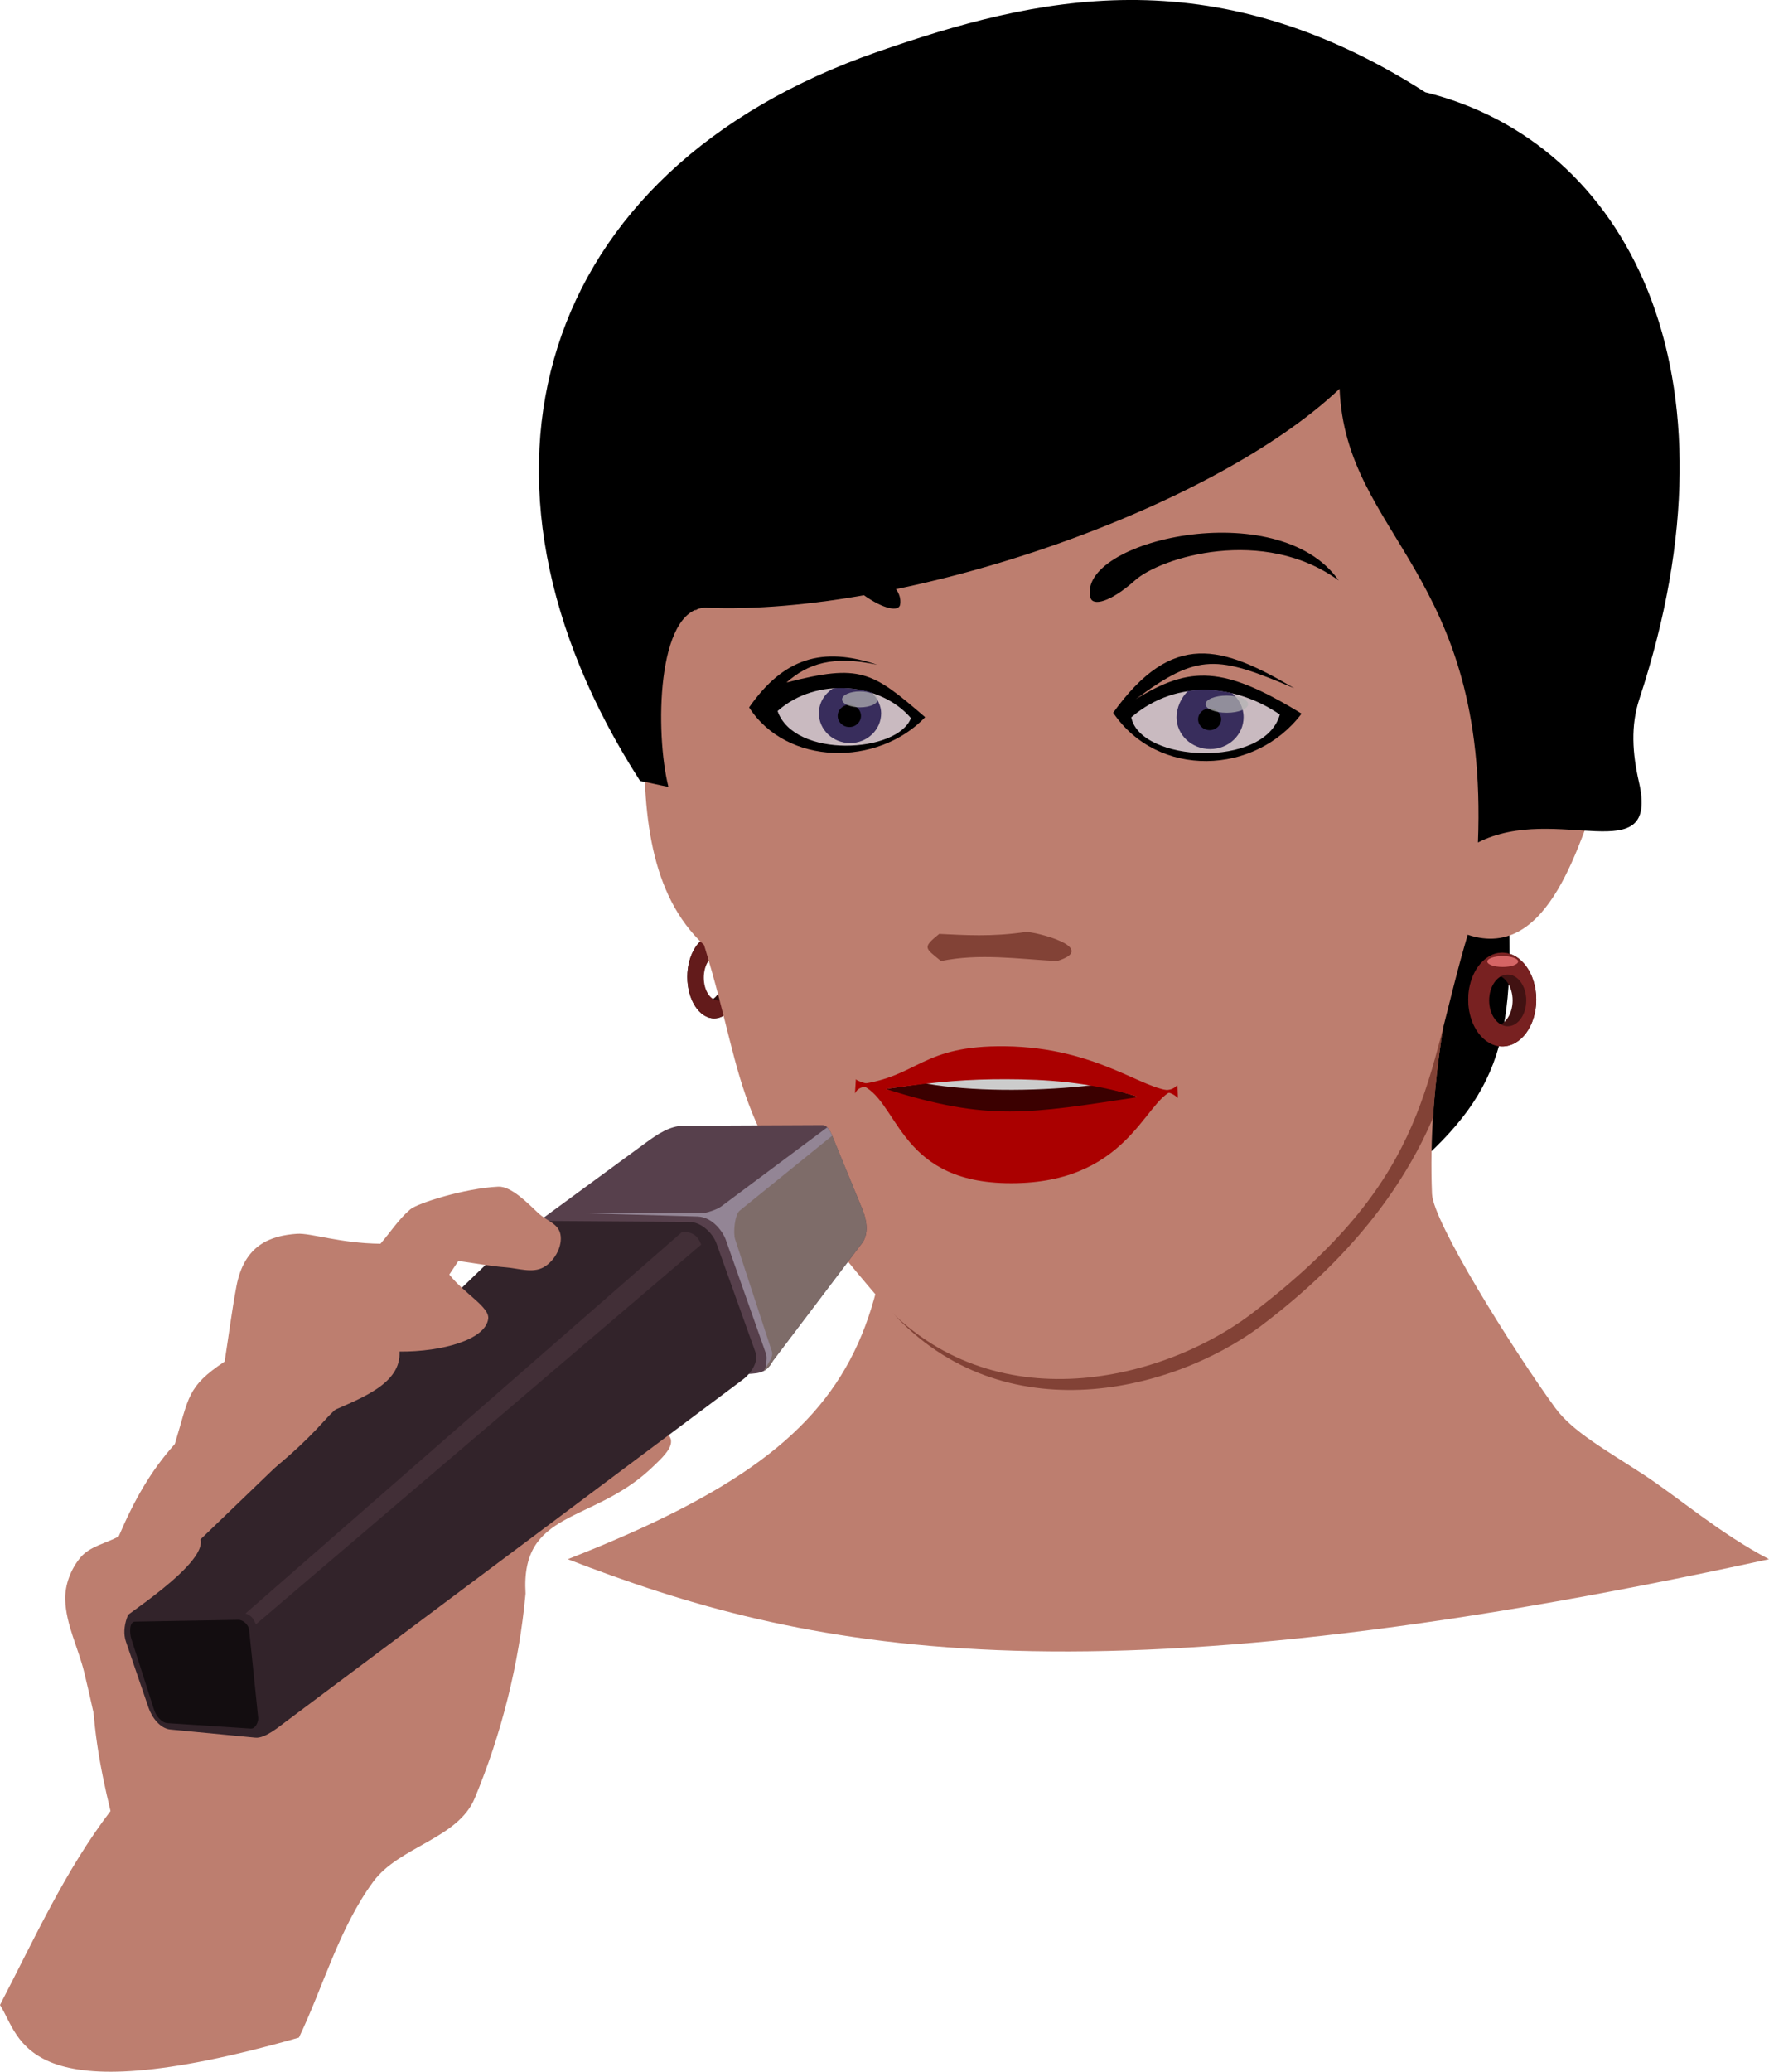 <?xml version="1.0" encoding="UTF-8" standalone="no"?>
<!-- Created with Inkscape (http://www.inkscape.org/) -->
<svg
    xmlns:inkscape="http://www.inkscape.org/namespaces/inkscape"
    xmlns:rdf="http://www.w3.org/1999/02/22-rdf-syntax-ns#"
    xmlns="http://www.w3.org/2000/svg"
    xmlns:xlink="http://www.w3.org/1999/xlink"
    xmlns:ns1="http://sozi.baierouge.fr"
    xmlns:cc="http://creativecommons.org/ns#"
    xmlns:dc="http://purl.org/dc/elements/1.1/"
    xmlns:sodipodi="http://sodipodi.sourceforge.net/DTD/sodipodi-0.dtd"
    id="svg4101"
    sodipodi:docname="Новый документ 6"
    viewBox="0 0 348.71 408.22"
    version="1.1"
    inkscape:version="0.48.0 r9654"
  >
  <sodipodi:namedview
      id="base"
      bordercolor="#666666"
      inkscape:pageshadow="2"
      inkscape:window-y="-4"
      fit-margin-left="0"
      pagecolor="#ffffff"
      fit-margin-top="0"
      inkscape:window-maximized="1"
      inkscape:zoom="0.35"
      inkscape:window-x="-4"
      inkscape:window-height="1024"
      showgrid="false"
      borderopacity="1.0"
      inkscape:current-layer="layer1"
      inkscape:cx="435.07089"
      inkscape:cy="38.394505"
      fit-margin-right="0"
      fit-margin-bottom="0"
      inkscape:window-width="1920"
      inkscape:pageopacity="0.0"
      inkscape:document-units="px"
  />
  <g
      id="layer1"
      inkscape:label="Layer 1"
      inkscape:groupmode="layer"
      transform="translate(60.071 -162.54)"
    >
    <path
        id="path3952"
        style="fill:#2e0d0d"
        inkscape:connector-curvature="0"
        d="m80.706 346.85c-2.91 0-5.287 3.672-5.287 8.192s2.377 8.165 5.287 8.165 5.262-3.645 5.262-8.165-2.352-8.192-5.262-8.192zm-1.279 3.819c1.591 0 2.877 2.02 2.877 4.511 0 2.491-1.286 4.511-2.877 4.511s-2.877-2.02-2.877-4.511c0-2.491 1.286-4.511 2.877-4.511z"
    />
    <path
        id="path3954"
        style="fill:#631b1b"
        inkscape:connector-curvature="0"
        d="m80.706 346.85c-2.91 0-5.287 3.672-5.287 8.192s2.377 8.165 5.287 8.165 5.262-3.645 5.262-8.165-2.352-8.192-5.262-8.192zm0.836 3.819c1.591 0 2.877 2.02 2.877 4.511 0 2.491-1.286 4.511-2.877 4.511s-2.877-2.02-2.877-4.511c0-2.491 1.286-4.511 2.877-4.511z"
    />
    <path
        id="path4015"
        sodipodi:nodetypes="cccc"
        style="fill:#000000"
        inkscape:connector-curvature="0"
        d="m237.33 342.19c1.271 29.77-3.97 39.382-27.274 57.326l4.041-64.902z"
    />
    <path
        id="path3956"
        sodipodi:nodetypes="cssscccc"
        style="fill:#bd7e6f"
        inkscape:connector-curvature="0"
        d="m288.64 469.77c-9.702-5.082-17.905-12.21-24.726-16.669-7.373-4.82-13.997-8.458-17.417-13.153-8.468-11.623-24.055-36.607-24.286-42.143-0.932-22.333 3.929-41.875 6.071-54.643l-112.5 5.714c1.81 73.54 1.594 95.186-63.929 120.89 46.56 18.043 100.35 29.743 236.79 0z"
    />
    <path
        id="path4006"
        style="fill:#824236"
        inkscape:connector-curvature="0"
        d="m226.85 346.73-111.06 2.156c0.092 3.739 0.177 7.355 0.25 10.844 0.073 3.504 0.119 6.84 0.156 10.094 0.037 3.226 0.078 6.443 0.062 9.438-0.001 0.164 0.001 0.337 0 0.5-0.008 1.34-0.042 2.671-0.062 3.969-0.008 0.464-0.022 0.948-0.031 1.406-0.035 1.752-0.093 3.447-0.156 5.125-0.054 1.427-0.111 2.843-0.188 4.219-0.013 0.225-0.017 0.464-0.031 0.688-0.005 0.082-0.026 0.168-0.031 0.25-0.495 8.185-1.408 15.465-3.031 22.031 1.285 1.522 2.57 3.043 4 4.688 22.474 23.312 56.308 14.125 73.281 0.5 17.527-13.558 27.146-27.527 32.406-39.844 0.509-8.192 1.607-15.825 2.781-22.625 0.002-0.011-0.002-0.021 0-0.031 0.398-4.707 0.902-8.913 1.656-13.406zm-84.594 29.906c7.427 0.017 14.625 1.176 24.25 4.219-19.904 5.575-27.3 7.771-49.812-1.594 10.49-1.503 18.136-2.642 25.562-2.625z"
    />
    <path
        id="path4004"
        d="m169.54 385.61 1.071-22.62-57.679 1.911v21.983c18.639 3.65 36.634 2.133 56.607-1.274z"
        sodipodi:nodetypes="ccccc"
        style="fill:#3b0000"
        inkscape:connector-curvature="0"
    />
    <path
        id="path3968"
        sodipodi:nodetypes="cccccc"
        style="fill:#cccccc"
        inkscape:connector-curvature="0"
        d="m168.59 374.48 0.945-11.668-57.679 1.071 2.652 9.922c11.355 5.177 41.878 4.227 56.733-0.588z"
    />
    <path
        id="path3948"
        style="fill:#411212"
        inkscape:connector-curvature="0"
        d="m236.07 350.26c-3.698 0-6.719 4.146-6.719 9.25s3.02 9.219 6.719 9.219c3.698 0 6.688-4.115 6.688-9.219 0-5.104-2.989-9.25-6.688-9.25zm-1.625 4.312c2.022 0 3.656 2.281 3.656 5.094 0 2.813-1.635 5.094-3.656 5.094-2.022 0-3.656-2.281-3.656-5.094 0-2.813 1.635-5.094 3.656-5.094z"
    />
    <path
        id="path3934"
        style="fill:#bd7e6f"
        inkscape:connector-curvature="0"
        d="m247.44 206.82c-61.956 16.331-118.73 30.7-180.69 47.031 6.168 30.603-9.513 74.892 11.969 94.906 9.093 29.664 4.319 34.972 35.844 71.219 22.474 23.312 56.308 14.125 73.281 0.5 34.361-26.579 32.943-45.363 41.406-73.75 16.376 5.486 22.208-19.535 26.219-28.938-3.872-38.891-4.159-72.078-8.031-110.97zm-107.34 167.66c7.427 0.017 14.625 1.176 24.25 4.219-19.904 5.575-27.3 7.771-49.812-1.594 10.49-1.503 18.136-2.642 25.562-2.625z"
    />
    <path
        id="path3938"
        sodipodi:nodetypes="scss"
        style="fill:#000000"
        inkscape:connector-curvature="0"
        d="m154.89 280.31c-2.876-11.19 36.982-20.489 48.929-3.393-14.801-10.779-35.033-4.592-40.159-0.023-4.951 4.413-8.343 5.074-8.769 3.416z"
    />
    <path
        id="path3940"
        d="m117.37 281.66c1.438-9.348-32.007-13.663-40.396 1.235 11.249-9.987 28.346-6.602 32.925-3.3 4.423 3.189 7.258 3.45 7.471 2.065z"
        sodipodi:nodetypes="scss"
        style="fill:#000000"
        inkscape:connector-curvature="0"
    />
    <path
        id="path3936"
        sodipodi:nodetypes="csccccccsc"
        style="fill:#000000"
        inkscape:connector-curvature="0"
        d="m220.88 180.72c-42.425-27.167-77.143-18.652-107.89-7.998-67.425 23.367-85.332 83.92-46.882 143.7 2.694 0.505 2.888 0.653 5.581 1.158-2.638-10.51-2.382-35.035 7.244-35.294 39.382 1.67 99.944-19.361 125.06-43.141 1.18 29.138 29.355 36.094 27.274 89.398 15.497-7.882 35.834 5.932 31.731-11.913-1.294-5.665-1.654-11.082 0.089-16.371 21.202-64.36-2.485-109.74-42.211-119.54z"
    />
    <path
        id="path3942"
        style="fill:#782121"
        inkscape:connector-curvature="0"
        d="m236.07 350.26c-3.698 0-6.719 4.146-6.719 9.25s3.02 9.219 6.719 9.219c3.698 0 6.688-4.115 6.688-9.219 0-5.104-2.989-9.25-6.688-9.25zm1.062 4.312c2.022 0 3.656 2.281 3.656 5.094 0 2.813-1.635 5.094-3.656 5.094-2.022 0-3.656-2.281-3.656-5.094 0-2.813 1.635-5.094 3.656-5.094z"
    />
    <path
        id="path3960"
        sodipodi:nodetypes="scscssccs"
        style="fill:#aa0000"
        inkscape:connector-curvature="0"
        d="m138.1 368.7c-16.545-0.216-17.068 5.956-28.75 7.5 7.664 2.555 7.232 18.963 28.75 19.469 23.975 0.564 27.37-16.232 33.031-18.219-5.869 0-14.82-8.513-33.031-8.75zm0.214 6.495c7.427 0.017 16.411 0.462 26.036 3.505-21.598 3.245-29.406 4.876-49.812-1.594 10.49-1.503 16.35-1.928 23.777-1.911z"
    />
    <path
        id="path3962"
        sodipodi:nodetypes="cccc"
        style="fill:#aa0000"
        inkscape:connector-curvature="0"
        d="m167.3 377.36c1.751-0.254 3.421 0.502 4.732-1.071l0.089 2.589c-1.81-1.604-2.688-0.934-4.821-1.518z"
    />
    <path
        id="path3970"
        sodipodi:nodetypes="ccccc"
        style="fill:#824236"
        inkscape:connector-curvature="0"
        d="m142.18 346.17c-6.749 1.004-12.159 0.616-17.112 0.388-3.421 2.769-2.774 2.748 0.357 5.357 7.539-1.577 15.239-0.405 22.857 0 8.508-2.6-4.29-5.798-6.102-5.745z"
    />
    <path
        id="path3974"
        sodipodi:nodetypes="ccccc"
        style="fill:#000000"
        inkscape:connector-curvature="0"
        d="m195.07 298.16c-14.267-8.395-23.964-11.472-35.714 4.821 8.84 13.016 28.013 12.315 37.143 0.179-15.416-9.457-21.963-9.455-32.679-2.857 12.324-9.192 16.153-8.561 31.25-2.143z"
    />
    <path
        id="path3976"
        sodipodi:nodetypes="ccc"
        style="fill:#c9bac0"
        inkscape:connector-curvature="0"
        d="m162.93 303.88c9.353-7.968 21.16-6.152 29.286-0.536-3.026 10.717-27.565 9.38-29.286 0.536z"
    />
    <path
        id="path3978"
        style="fill:#382d5c"
        inkscape:connector-curvature="0"
        d="m178.04 298.47c-1.284-0.04-2.584 0.035-3.875 0.22-0.006 0.01-0.025-0.01-0.031 0-1.349 1.21-2.281 3.328-2.281 5.176 0 3.465 2.976 6.274 6.625 6.274s6.594-2.809 6.594-6.274c0-1.893-0.887-3.587-2.281-4.737-1.556-0.362-3.14-0.608-4.75-0.659z"
    />
    <path
        id="path3980"
        sodipodi:rx="6.7857141"
        sodipodi:ry="6.7857141"
        style="fill:#000000"
        sodipodi:type="arc"
        d="m546.61 615.13c0 3.748-3.038 6.786-6.786 6.786s-6.786-3.038-6.786-6.786 3.038-6.786 6.786-6.786 6.786 3.038 6.786 6.786z"
        transform="matrix(.335 0 0 .316 -2.465 109.89)"
        sodipodi:cy="615.13373"
        sodipodi:cx="539.82141"
    />
    <path
        id="path3982"
        sodipodi:rx="5.4464288"
        sodipodi:ry="1.6964285"
        style="opacity:.726;fill:#b3b3b3"
        sodipodi:type="arc"
        d="m551.07 613.79c0 0.937-2.438 1.696-5.446 1.696s-5.446-0.76-5.446-1.696c0-0.937 2.438-1.696 5.446-1.696s5.446 0.76 5.446 1.696z"
        transform="matrix(.77 0 0 1 -238.37 -312.5)"
        sodipodi:cy="613.79443"
        sodipodi:cx="545.625"
    />
    <path
        id="path3984"
        sodipodi:nodetypes="ccccc"
        style="fill:#000000"
        inkscape:connector-curvature="0"
        d="m87.596 301.93c6.783-9.712 14.413-12.056 25.24-8.413-8.697-1.868-13.657-0.225-17.879 3.506 14.594-3.73 16.847-2.214 27.344 6.836-9.413 9.83-27.324 9.564-34.705-1.928z"
    />
    <path
        id="path3986"
        sodipodi:nodetypes="ccc"
        style="fill:#c9bac0"
        inkscape:connector-curvature="0"
        d="m93.205 302.64c7.689-6.826 20.308-5.59 26.292 1.402-2.658 6.912-23.008 8.027-26.292-1.402z"
    />
    <path
        id="path3988"
        sodipodi:nodetypes="cccssscc"
        style="fill:#382d5c"
        inkscape:connector-curvature="0"
        d="m105.16 298.11c-0.217 0.005-0.439 0.019-0.656 0.031-0.148 0.03-0.29 0.061-0.438 0.094-1.621 1.058-2.719 2.826-2.719 4.844 0 3.243 2.768 5.875 6.156 5.875 3.388 0 6.125-2.632 6.125-5.875 0-1.442-0.739-2.934-1.817-4.045-2.094-0.667-4.404-0.973-6.652-0.924z"
    />
    <path
        id="path3990"
        sodipodi:rx="6.25"
        sodipodi:ry="6.25"
        style="fill:#000000"
        sodipodi:type="arc"
        d="m474.29 615.31c0 3.452-2.798 6.25-6.25 6.25s-6.25-2.798-6.25-6.25 2.798-6.25 6.25-6.25 6.25 2.798 6.25 6.25z"
        transform="matrix(.367 0 0 .351 -64.419 87.631)"
        sodipodi:cy="615.31232"
        sodipodi:cx="468.03571"
    />
    <path
        id="path3992"
        sodipodi:rx="6.25"
        sodipodi:ry="6.25"
        style="opacity:.726;fill:#b3b3b3"
        sodipodi:type="arc"
        d="m474.29 615.31c0 3.452-2.798 6.25-6.25 6.25s-6.25-2.798-6.25-6.25 2.798-6.25 6.25-6.25 6.25 2.798 6.25 6.25z"
        transform="matrix(.564 0 0 .252 -154.53 145.29)"
        sodipodi:cy="615.31232"
        sodipodi:cx="468.03571"
    />
    <path
        id="path4013"
        sodipodi:rx="3.0357144"
        sodipodi:ry="1.0714285"
        style="fill:#d56565"
        sodipodi:type="arc"
        d="m604.73 664.24c0 0.592-1.359 1.071-3.036 1.071s-3.036-0.48-3.036-1.071c0-0.592 1.359-1.071 3.036-1.071s3.036 0.48 3.036 1.071z"
        transform="translate(-365.55 -312.24)"
        sodipodi:cy="664.24084"
        sodipodi:cx="601.69641"
    />
    <path
        id="path3964"
        sodipodi:nodetypes="cccc"
        style="fill:#aa0000"
        inkscape:connector-curvature="0"
        d="m112.75 376.2c-1.417 0.324-4.513-0.936-4.107-1.071l-0.179 2.857c0.947-1.929 3.052-1.095 4.911-1.429"
    />
    <path
        id="path4024"
        sodipodi:nodetypes="csscccccccccc"
        style="fill:#bd7e6f"
        inkscape:connector-curvature="0"
        d="m-1.142 564.03c4.881-10.238 7.927-21.575 14.643-30.714 5.109-6.952 16.683-8.464 20-16.429 5.295-12.715 8.757-26.501 10.029-40.354-1.016-16.456 12.896-13.75 24.476-24.402 3.173-3.045 8.057-6.928-0.934-8.815l-63.907-19.751-23.796 27.408-21.94 32.343 0.714 9.286c-0.15 9.222 1.43 17.916 3.571 26.786-8.946 11.725-15.013 25.189-21.786 38.214 4.192 6.481 4.312 22.022 58.929 6.429z"
    />
    <path
        id="path4032"
        sodipodi:nodetypes="csssssscc"
        style="fill:#57404c"
        inkscape:connector-curvature="0"
        d="m45.103 403.93 22.223-16.289c2.158-1.581 4.648-3.271 7.324-3.283l27.4-0.126c1.137-0.01 1.714 1.6 2.147 2.652l5.808 14.142c0.816 1.986 1.17 4.728-0.126 6.44l-17.595 23.231c-1.495 2.735-3.103 2.397-6.017 2.654"
    />
    <path
        id="path4034"
        sodipodi:nodetypes="ccscccccc"
        style="fill:#7e6c69"
        inkscape:connector-curvature="0"
        d="m103.43 385.18-21.183 16.911 8.808 26.089c0.488 1.445 0.208 3.289-0.625 4.531 0.681-0.351 1.266-0.973 1.844-2.031l17.594-23.219c1.296-1.711 0.941-4.451 0.125-6.438l-5.781-14.156c-0.211-0.515-0.452-1.161-0.781-1.688z"
    />
    <path
        id="path4039"
        style="fill:#938595"
        inkscape:connector-curvature="0"
        d="m102.99 384.68-20.906 15.594c-0.762 0.569-2.986 1.347-3.938 1.344l-25.375-0.094 24.656 0.719c3.148 0.091 5.136 3.35 5.531 4.469l7.938 22.5c0.337 0.955-0.033 2.019-0.062 3.031 0.417-1.131 1.624-2.26 1.25-3.406l-7.25-22.125c-0.398-1.219-0.091-4.818 0.906-5.625l18.219-14.75c-0.252-0.605-0.547-1.237-0.969-1.656z"
    />
    <path
        id="path4026"
        sodipodi:nodetypes="sssssssssssss"
        style="fill:#32232a"
        inkscape:connector-curvature="0"
        d="m-32.571 477.43c-2.157 2.075-3.648 5.739-2.679 8.571l4.464 13.036c0.655 1.911 2.275 4.093 4.286 4.286l16.786 1.607c1.861 0.178 4.575-2.095 6.071-3.214l90.001-67.34c1.578-1.18 3.165-3.502 2.5-5.357l-7.679-21.429c-0.771-2.153-3.07-4.27-5.357-4.286l-26.786-0.179c-2.167-0.014-4.689 0.283-6.25 1.786z"
    />
    <path
        id="path4028"
        sodipodi:nodetypes="sssssssss"
        style="fill:#130d10"
        inkscape:connector-curvature="0"
        d="m-33.464 482.07 20.357-0.357c0.969-0.017 2.043 1 2.143 1.964l1.786 17.321c0.088 0.854-0.572 2.199-1.429 2.143l-16.429-1.071c-1.26-0.082-2.293-1.476-2.679-2.679l-4.464-13.928c-0.353-1.101-0.441-3.373 0.714-3.393z"
    />
    <path
        id="path4030"
        sodipodi:nodetypes="ccccc"
        style="fill:#422f37"
        inkscape:connector-curvature="0"
        d="m-11.678 480.46 86.071-75.179c2.305-0.081 3.217 1.045 3.75 2.5l-87.768 74.821c-0.409-0.769-0.519-1.599-2.054-2.143z"
    />
    <path
        id="path4044"
        sodipodi:nodetypes="cssscccsscssssssccsccccc"
        style="fill:#bd7e6f"
        inkscape:connector-curvature="0"
        d="m-39.714 508.68c-1.25-5.536-2.411-11.092-3.75-16.607-1.161-4.784-3.595-9.365-3.75-14.286-0.094-2.974 1.118-6.118 3.036-8.393 1.837-2.179 5-2.738 7.5-4.107 3.077-7.183 6.305-12.898 11.071-18.214 2.835-9.275 2.326-11.253 9.821-16.25 0.774-4.941 1.399-9.906 2.321-14.821 1.532-8.159 6.701-10.002 11.964-10.357 2.694-0.182 8.478 1.881 16.429 1.964 1.964-2.262 3.6-4.858 5.893-6.786 1.431-1.202 10.617-4.129 17.321-4.464 2.59-0.13 5.963 3.407 7.857 5.179 1.87 1.749 4.242 2.092 4.464 4.643 0.201 2.31-1.368 4.943-3.393 6.071-2.184 1.217-5.007 0.186-7.5 0-3.115-0.232-6.191-0.833-9.286-1.25-0.595 0.893-1.19 1.786-1.786 2.679 2.99 3.796 7.979 6.406 7.67 8.725-0.545 4.092-9.006 6.505-17.492 6.454 0.382 6.179-7.267 9.079-13.036 11.607-8.552 10.114-18.402 16.793-28.929 23.393 10.007 2.55-9.73 15.355-12.857 17.857-0.952 9.167-1.905 18.333-2.857 27.5"
    />
  </g
  >
</svg
>
